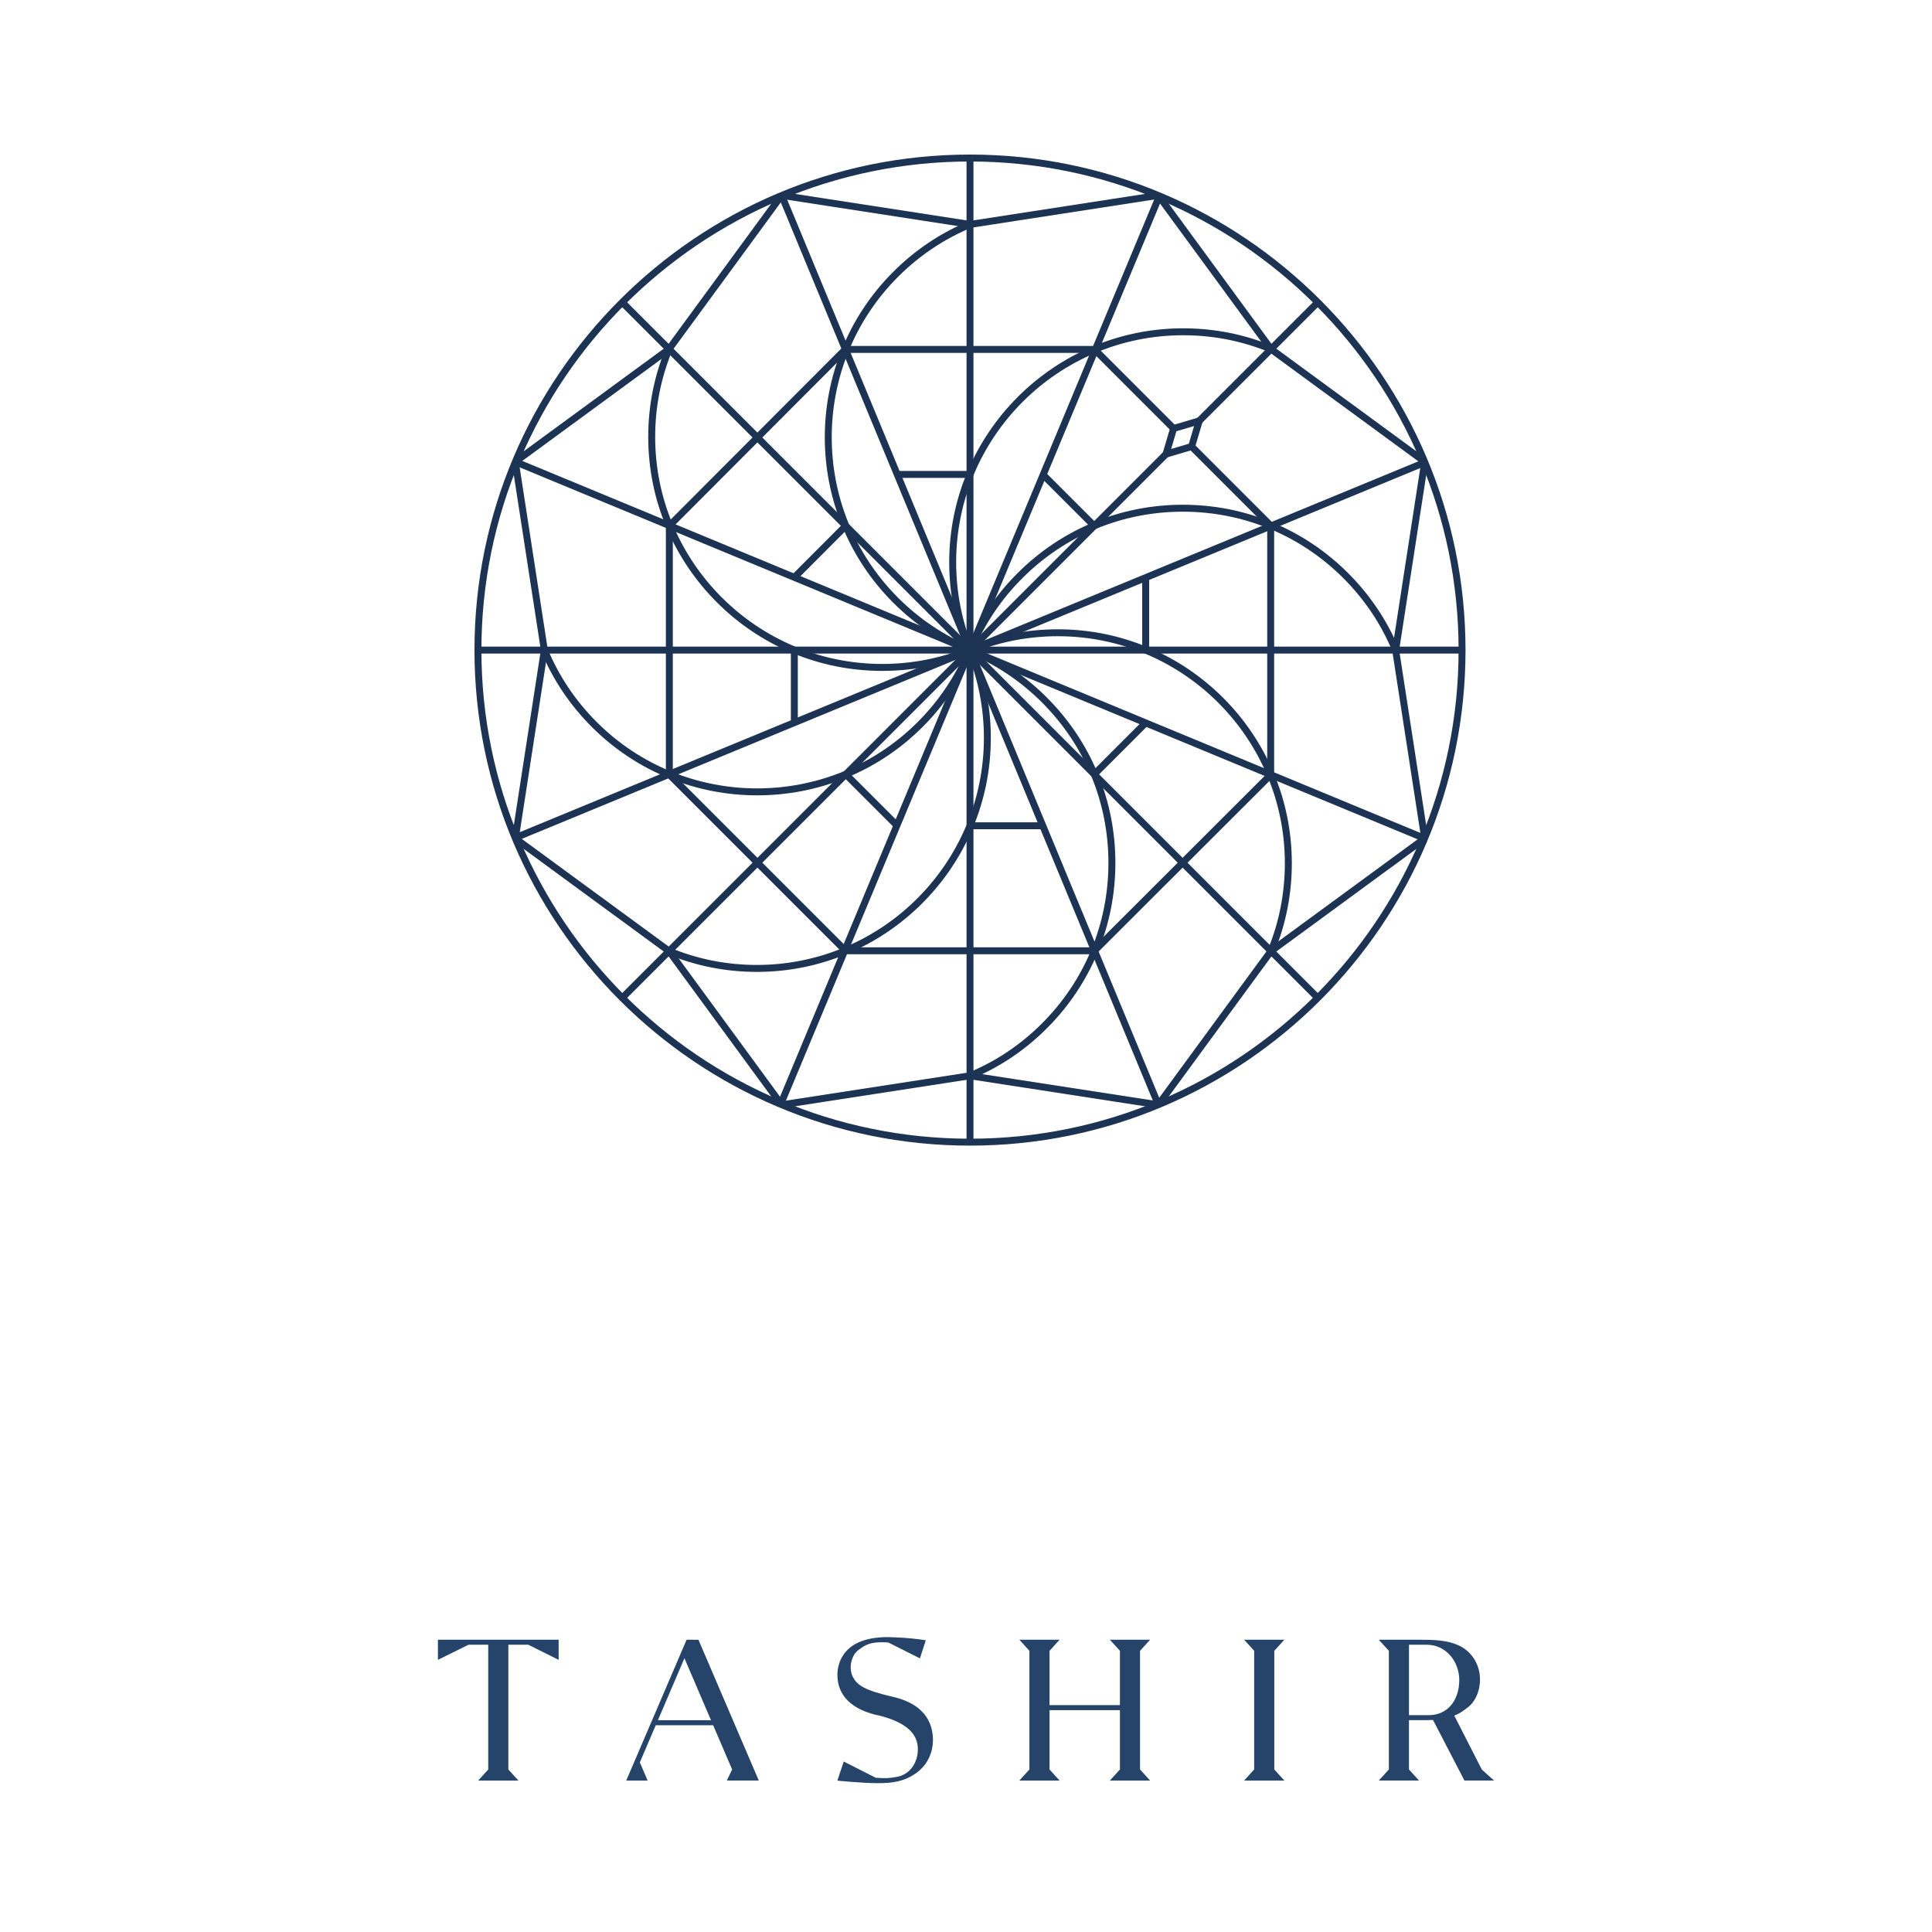 <?xml version="1.0" encoding="UTF-8"?> <svg xmlns="http://www.w3.org/2000/svg" width="300" height="300" viewBox="0 0 300 300" fill="none"> <path d="M220.7 130.276L216.171 100.946L220.7 71.618L221.769 71.782L217.26 100.946L221.762 130.111L220.7 130.276Z" fill="#1D3353"></path> <path d="M180.304 171.873L179.432 171.239L196.974 147.298L197.038 147.251L220.911 129.76L221.552 130.628L197.747 148.072L180.304 171.873Z" fill="#1D3353"></path> <path d="M179.786 172.092L150.621 167.59L121.458 172.092L121.294 171.022L150.621 166.499L179.949 171.022L179.786 172.092Z" fill="#1D3353"></path> <path d="M120.941 171.873L103.501 148.072L79.694 130.628L80.332 129.76L104.272 147.298L104.321 147.368L121.81 171.239L120.941 171.873Z" fill="#1D3353"></path> <path d="M80.546 130.276L79.48 130.111L83.982 100.946L79.48 71.783L80.546 71.618L85.071 100.946L80.546 130.276Z" fill="#1D3353"></path> <path d="M80.332 72.136L79.694 71.265L103.501 53.823L120.942 30.018L121.812 30.654L104.272 54.593L80.332 72.136Z" fill="#1D3353"></path> <path d="M150.621 35.395L121.294 30.869L121.458 29.803L150.621 34.304L179.786 29.803L179.949 30.869L150.621 35.395Z" fill="#1D3353"></path> <path d="M220.918 72.133L196.974 54.593L179.432 30.654L180.304 30.018L197.747 53.823L221.552 71.263L220.918 72.133Z" fill="#1D3353"></path> <path d="M150.62 177.893C108.193 177.893 73.676 143.375 73.676 100.946C73.676 58.518 108.193 24 150.62 24C193.052 24 227.565 58.518 227.565 100.946C227.565 143.375 193.054 177.893 150.62 177.893ZM150.62 25.078C108.789 25.078 74.754 59.113 74.754 100.946C74.754 142.778 108.789 176.817 150.62 176.817C192.454 176.817 226.489 142.778 226.489 100.946C226.489 59.113 192.454 25.078 150.62 25.078Z" fill="#1D3353"></path> <path d="M197.707 120.676L196.944 119.912L169.575 147.242L170.338 148.007L197.707 120.676Z" fill="#1D3353"></path> <path d="M197.686 81.229L185.413 68.956L184.65 69.719L196.923 81.992L197.686 81.229Z" fill="#1D3353"></path> <path d="M182.615 66.15L170.342 53.877L169.58 54.639L181.853 66.913L182.615 66.15Z" fill="#1D3353"></path> <path d="M131.652 54.623L130.889 53.862L103.571 81.242L104.334 82.003L131.652 54.623Z" fill="#1D3353"></path> <path d="M131.671 147.254L104.322 119.905L103.559 120.668L130.908 148.017L131.671 147.254Z" fill="#1D3353"></path> <path d="M169.961 53.721H131.285V54.798H169.961V53.721Z" fill="#1D3353"></path> <path d="M169.961 147.098H131.285V148.174H169.961V147.098Z" fill="#1D3353"></path> <path d="M227.027 100.407H74.215V101.485H227.027V100.407Z" fill="#1D3353"></path> <path d="M151.159 24.54H150.084V177.357H151.159V24.54Z" fill="#1D3353"></path> <path d="M204.268 155.356L96.214 47.3L96.977 46.537L205.032 154.601L204.268 155.356Z" fill="#1D3353"></path> <path d="M221.442 129.703L80.218 71.205L79.805 72.201L221.029 130.699L221.442 129.703Z" fill="#1D3353"></path> <path d="M180.541 30.614L179.545 30.199L120.712 171.282L121.708 171.698L180.541 30.614Z" fill="#1D3353"></path> <path d="M180.372 171.357L121.875 30.134L120.879 30.546L179.376 171.769L180.372 171.357Z" fill="#1D3353"></path> <path d="M221.478 72.292L221.066 71.294L79.767 129.608L80.179 130.607L221.478 72.292Z" fill="#1D3353"></path> <path d="M180.256 71.313L181.802 66.098L187.012 64.556L185.473 69.771L180.256 71.313ZM182.667 66.966L181.857 69.716L184.602 68.901L185.419 66.151L182.667 66.966Z" fill="#1D3353"></path> <path d="M197.849 81.607H196.773V120.286H197.849V81.607Z" fill="#1D3353"></path> <path d="M104.475 81.607H103.397V120.286H104.475V81.607Z" fill="#1D3353"></path> <path d="M178.283 112.626L177.52 111.863L169.528 119.855L170.291 120.618L178.283 112.626Z" fill="#1D3353"></path> <path d="M170.287 81.276L162.298 73.286L161.535 74.049L169.524 82.038L170.287 81.276Z" fill="#1D3353"></path> <path d="M131.712 82.033L130.949 81.272L122.968 89.27L123.731 90.031L131.712 82.033Z" fill="#1D3353"></path> <path d="M139.708 127.845L131.718 119.855L130.955 120.618L138.945 128.608L139.708 127.845Z" fill="#1D3353"></path> <path d="M150.62 73.128H139.321V74.208H150.62V73.128Z" fill="#1D3353"></path> <path d="M161.921 127.689H150.62V128.765H161.921V127.689Z" fill="#1D3353"></path> <path d="M178.441 89.647H177.361V100.946H178.441V89.647Z" fill="#1D3353"></path> <path d="M123.883 100.946H122.805V112.245H123.883V100.946Z" fill="#1D3353"></path> <path d="M96.977 155.356L96.214 154.6L180.674 70.134L181.437 70.896L96.977 155.356Z" fill="#1D3353"></path> <path d="M205.034 47.297L204.271 46.534L185.834 64.971L186.597 65.734L205.034 47.297Z" fill="#1D3353"></path> <path d="M150.125 101.152C148.313 96.76 147.393 92.1 147.393 87.303C147.393 67.273 163.691 50.98 183.717 50.98C188.525 50.98 193.185 51.897 197.564 53.709L197.154 54.706C192.904 52.947 188.382 52.057 183.716 52.057C164.284 52.057 148.472 67.868 148.472 87.303C148.472 91.958 149.365 96.479 151.121 100.741L150.125 101.152Z" fill="#1D3353"></path> <path d="M117.533 150.915C112.729 150.915 108.069 149.996 103.686 148.181L104.097 147.186C108.347 148.944 112.869 149.836 117.532 149.836C136.968 149.836 152.779 134.024 152.779 114.589C152.779 109.933 151.886 105.413 150.13 101.153L151.123 100.741C152.935 105.133 153.855 109.793 153.855 114.59C153.856 134.62 137.564 150.915 117.533 150.915Z" fill="#1D3353"></path> <path d="M197.862 147.888L196.865 147.477C198.622 143.227 199.511 138.704 199.511 134.038C199.511 114.605 183.702 98.792 164.267 98.792C159.611 98.792 155.089 99.685 150.833 101.443L150.421 100.446C154.81 98.635 159.47 97.716 164.267 97.716C184.295 97.716 200.594 114.012 200.594 134.039C200.594 138.846 199.674 143.505 197.862 147.888Z" fill="#1D3353"></path> <path d="M136.985 104.177C116.954 104.177 100.658 87.881 100.658 67.852C100.658 63.047 101.578 58.388 103.389 54.005L104.386 54.416C102.628 58.668 101.736 63.187 101.736 67.851C101.736 87.287 117.547 103.098 136.985 103.098C141.641 103.098 146.16 102.206 150.416 100.447L150.832 101.444C146.443 103.258 141.78 104.177 136.985 104.177Z" fill="#1D3353"></path> <path d="M151.121 101.151L150.125 100.738C151.95 96.349 154.592 92.407 157.987 89.015C164.849 82.154 173.969 78.375 183.671 78.375C193.374 78.375 202.494 82.154 209.359 89.015C212.751 92.414 215.401 96.356 217.22 100.737L216.218 101.15C214.46 96.902 211.893 93.075 208.596 89.778C201.935 83.121 193.088 79.454 183.671 79.454C174.256 79.454 165.408 83.121 158.75 89.778C155.456 93.068 152.89 96.895 151.121 101.151Z" fill="#1D3353"></path> <path d="M117.579 123.501C108.276 123.501 98.977 119.959 91.894 112.88C88.495 109.481 85.851 105.537 84.032 101.155L85.027 100.742C86.791 104.991 89.358 108.818 92.656 112.116C106.397 125.857 128.756 125.857 142.501 112.116C145.791 108.824 148.359 104.998 150.13 100.739L151.123 101.153C149.298 105.543 146.656 109.486 143.264 112.878C136.182 119.959 126.88 123.501 117.579 123.501Z" fill="#1D3353"></path> <path d="M150.836 167.541L150.423 166.547C154.674 164.784 158.502 162.216 161.794 158.919C168.452 152.265 172.116 143.41 172.116 133.994C172.116 124.581 168.452 115.729 161.794 109.072C158.501 105.779 154.673 103.212 150.421 101.444L150.833 100.447C155.218 102.271 159.163 104.916 162.553 108.309C169.42 115.172 173.196 124.291 173.196 133.994C173.196 143.696 169.42 152.822 162.553 159.682C159.163 163.08 155.218 165.722 150.836 167.541Z" fill="#1D3353"></path> <path d="M150.416 101.445C146.03 99.621 142.086 96.976 138.696 93.584C124.532 79.421 124.532 56.377 138.696 42.214C142.095 38.815 146.037 36.172 150.416 34.355L150.828 35.35C146.582 37.113 142.754 39.678 139.457 42.977C125.714 56.717 125.714 79.079 139.457 92.822C142.747 96.113 146.575 98.68 150.831 100.451L150.416 101.445Z" fill="#1D3353"></path> <path d="M130.025 276.497C130.025 276.497 133.931 276.888 136.274 276.888C138.616 276.888 140.368 276.643 142.207 275.363C144.226 273.958 144.869 271.806 144.869 270.242C144.869 268.191 144.16 264.767 138.681 263.491C134.411 262.497 133.081 261.757 132.392 260.304C131.75 258.951 132.203 256.993 133.331 256.186C134.313 255.487 135.051 254.849 137.919 255.039L142.845 257.509L143.757 254.698C142.464 254.505 140.964 254.307 138.422 254.223C130.928 253.975 130.026 258.282 130.032 260.091C130.041 263.215 132.171 265.55 136.727 266.438C141.908 267.799 142.575 270.115 142.522 271.804C142.467 273.616 141.391 275.514 139.308 275.901C138.148 276.115 137.531 276.169 135.984 276.05L131.018 273.528L130.025 276.497Z" fill="#264369"></path> <path d="M68 254.616V257.741L72.746 255.394H75.812V274.767L74.249 276.484H80.5L78.936 274.767V255.394H82.035L86.747 257.741V254.616H68Z" fill="#264369"></path> <path d="M106.279 257.49L110.405 267.113H102.159L106.279 257.49ZM97.243 276.484H100.563L99.353 273.662L101.824 267.893H110.74L113.685 274.763L112.86 276.483L117.822 276.479L108.455 254.622L106.615 254.617L97.243 276.484Z" fill="#264369"></path> <path d="M193.187 254.616L194.749 256.337V274.763L193.187 276.484H199.436L197.873 274.763V256.337L199.436 254.616H193.187Z" fill="#264369"></path> <path d="M172.341 254.616L173.901 256.337V264.769H162.97V256.337L164.53 254.616H158.285L159.846 256.337V274.763L158.285 276.484H164.533L162.97 274.763V265.55H173.901V274.763L172.341 276.484H178.587L177.026 274.763V256.337L178.587 254.616H172.341Z" fill="#264369"></path> <path d="M218.786 266.325V255.391H221.514C224.594 255.391 226.594 258.064 226.594 260.868C226.594 264.099 224.711 266.325 221.906 266.325H218.786ZM232 276.484L230.091 274.767L225.821 266.398C226.72 266.052 227.218 265.649 227.923 265.119C229.049 264.274 229.902 262.515 229.804 260.478C229.698 258.3 228.435 256.419 226.593 255.541C224.748 254.664 222.688 254.616 220.345 254.616H214.098L215.66 256.336V274.762L214.098 276.482H220.345L218.784 274.762V267.105H220.811C221.207 267.105 221.823 267.112 222.517 267.072L227.398 276.483H232V276.484Z" fill="#264369"></path> </svg> 